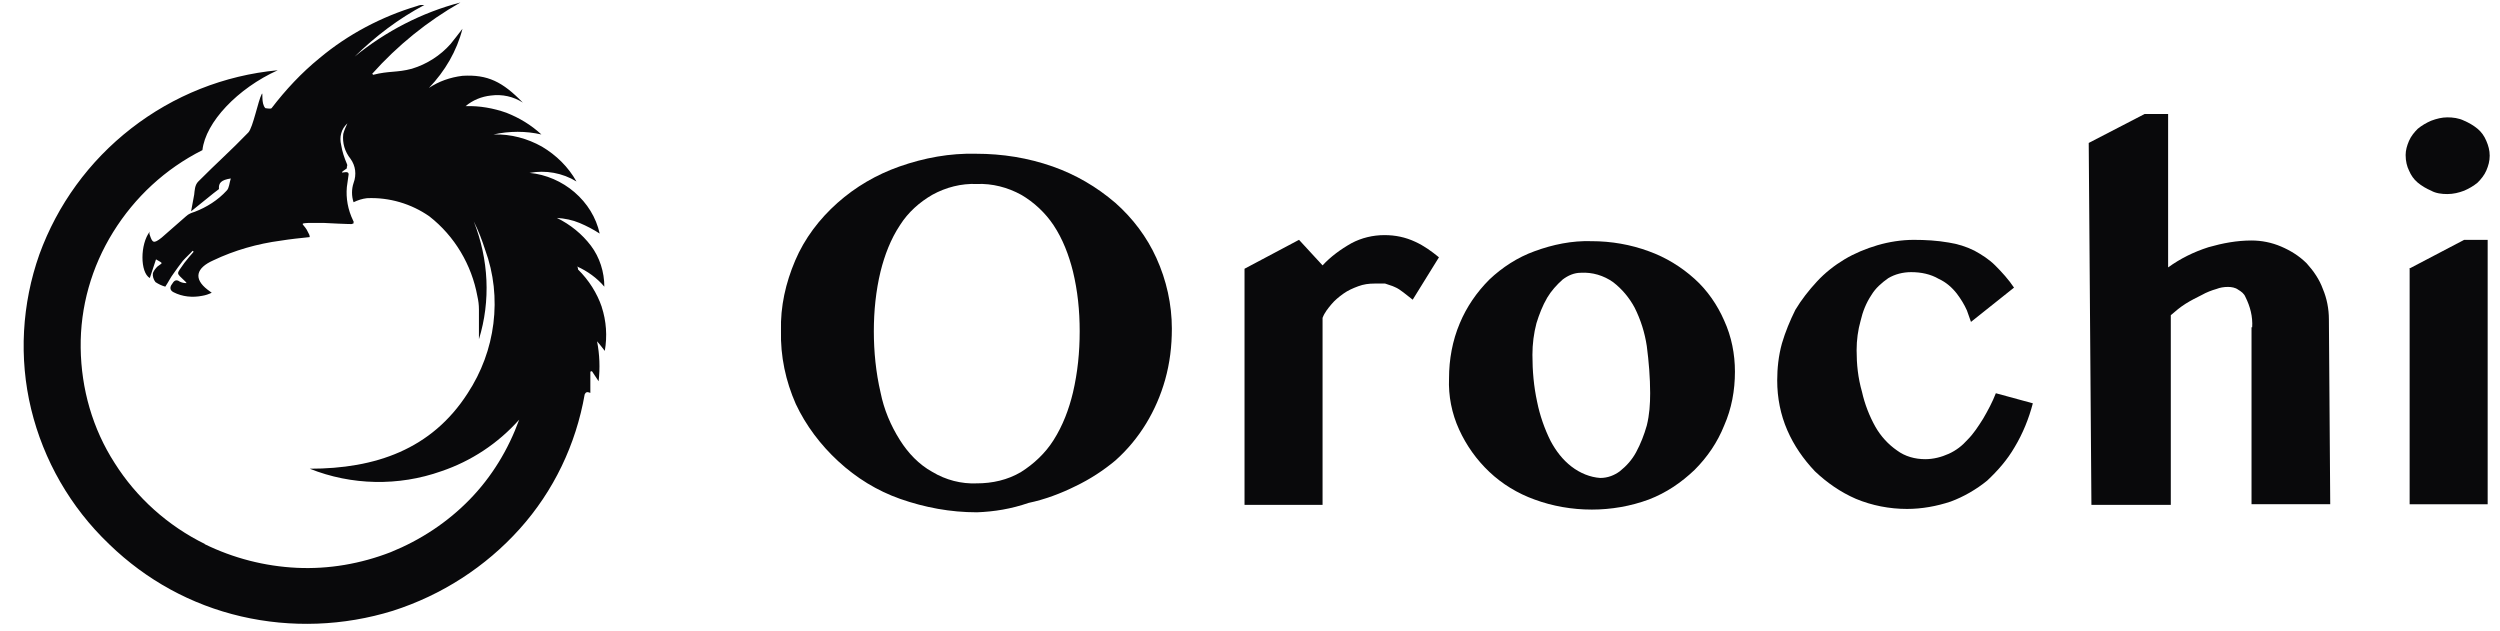 <svg width="206" height="52" viewBox="0 0 206 52" fill="none" xmlns="http://www.w3.org/2000/svg">
<g clip-path="url(#clip0_14651_13112)">
<path d="M49.584 25.288C49.201 24.163 48.521 23.08 47.629 22.205C47.629 22.122 47.629 22.038 47.544 21.955C48.394 22.33 49.202 22.913 49.797 23.622C49.797 22.414 49.415 21.205 48.692 20.247C47.969 19.289 46.992 18.497 45.886 17.955C46.523 17.997 47.162 18.122 47.757 18.372C48.352 18.622 48.904 18.914 49.415 19.247C49.117 17.914 48.395 16.747 47.332 15.831C46.312 14.955 44.994 14.372 43.634 14.247C44.952 13.997 46.354 14.247 47.502 14.955C46.821 13.748 45.844 12.788 44.654 12.081C43.464 11.414 42.104 11.039 40.7 11.081H40.658C41.976 10.789 43.336 10.789 44.612 11.081C43.762 10.29 42.783 9.706 41.721 9.289C40.658 8.914 39.51 8.706 38.363 8.747C38.958 8.247 39.681 7.956 40.446 7.872C41.381 7.747 42.316 7.955 43.081 8.455C41.423 6.747 40.191 6.121 38.108 6.247C37.088 6.372 36.153 6.705 35.344 7.246C36.662 5.872 37.64 4.205 38.108 2.371C37.896 2.664 37.258 3.455 37.13 3.622C36.281 4.58 35.175 5.288 33.942 5.663C32.71 5.997 32.029 5.83 30.754 6.164L30.669 6.081C32.752 3.747 35.218 1.748 37.938 0.205C34.749 1.038 31.775 2.581 29.224 4.664C30.924 2.997 32.837 1.539 34.962 0.414H34.664C34.579 0.414 34.494 0.455 34.366 0.496C31.433 1.372 28.67 2.83 26.332 4.788C24.844 5.996 23.526 7.413 22.379 8.913C22.294 8.996 21.912 8.913 21.868 8.913C21.486 8.538 21.698 7.496 21.57 7.747C21.272 8.288 20.848 10.497 20.465 10.913C18.977 12.455 17.872 13.413 16.341 14.955C16.043 15.248 16.043 15.705 16.001 16.039L15.746 17.414L17.192 16.247C17.404 16.08 17.745 15.789 18.042 15.58C18 15.08 18.212 14.83 19.019 14.705C18.892 15.08 18.892 15.496 18.679 15.704C17.956 16.496 17.021 17.079 16.043 17.454C15.789 17.537 15.533 17.621 15.321 17.829C14.64 18.412 14.003 18.995 13.322 19.579C12.642 20.12 12.557 19.995 12.345 19.37C12.302 19.288 12.302 19.162 12.345 19.078C11.537 20.12 11.537 22.453 12.345 22.912L12.855 21.371C13.492 21.746 13.408 21.62 12.983 21.954C12.813 22.121 12.685 22.288 12.6 22.496C12.558 22.745 12.643 23.038 12.813 23.246C13.068 23.413 13.323 23.538 13.62 23.621C13.875 23.246 14.045 22.871 14.301 22.537C14.555 22.162 14.811 21.829 15.066 21.495C15.321 21.203 15.618 20.953 15.873 20.662L15.958 20.745C15.703 21.037 15.447 21.328 15.193 21.662C14.512 22.662 14.47 22.412 15.277 23.203C15.32 23.245 15.362 23.286 15.362 23.329C15.149 23.329 14.979 23.287 14.809 23.203C14.469 22.954 14.299 23.203 14.172 23.412C14.002 23.62 13.96 23.912 14.3 24.079C15.023 24.454 15.872 24.537 16.681 24.371C16.935 24.329 17.191 24.245 17.446 24.121L17.105 23.871C15.915 22.955 16.17 22.079 17.573 21.455C19.315 20.622 21.228 20.08 23.141 19.829C23.906 19.704 24.713 19.621 25.522 19.537C25.522 19.37 25.437 19.245 25.394 19.162C25.096 18.454 24.544 18.412 25.394 18.371H26.712C26.712 18.371 29.05 18.496 29.05 18.454V18.412H29.134V18.246C29.134 18.204 29.092 18.204 29.092 18.163C28.667 17.287 28.497 16.329 28.581 15.412C28.624 15.12 28.666 14.788 28.709 14.496C28.794 14.162 28.581 14.162 28.327 14.204C27.902 14.287 28.497 13.954 28.581 13.87V13.745C28.624 13.662 28.624 13.578 28.581 13.495C28.369 12.995 28.199 12.495 28.114 11.954C28.03 11.62 28.03 11.287 28.114 10.995C28.199 10.662 28.369 10.412 28.625 10.162C28.497 10.454 28.37 10.704 28.284 11.038C28.2 11.788 28.412 12.496 28.879 13.079C29.092 13.372 29.22 13.704 29.262 14.038C29.304 14.371 29.262 14.746 29.134 15.08C28.964 15.58 28.964 16.163 29.134 16.664C29.474 16.497 29.857 16.372 30.239 16.33C32.068 16.247 33.895 16.788 35.383 17.83C37.466 19.455 38.868 21.831 39.337 24.413C39.421 24.788 39.464 25.122 39.464 25.497V27.955C40.442 24.788 40.272 21.372 39.039 18.247C39.422 18.997 39.72 19.788 39.975 20.58C40.697 22.539 40.91 24.622 40.655 26.664C40.401 28.706 39.678 30.665 38.53 32.414C35.554 37.039 30.921 38.622 25.522 38.622C28.965 39.997 32.834 40.081 36.361 38.831C38.827 37.998 41.038 36.539 42.781 34.58C41.888 37.039 40.527 39.288 38.699 41.163C36.871 43.038 34.661 44.497 32.196 45.497C29.73 46.455 27.094 46.914 24.459 46.788C21.823 46.663 19.23 45.997 16.85 44.83H16.892C13.832 43.33 11.238 40.996 9.453 38.163C7.625 35.329 6.69 32.037 6.648 28.663C6.605 25.288 7.54 21.995 9.325 19.121C11.11 16.246 13.619 13.912 16.68 12.371C16.934 10.08 19.57 7.288 22.886 5.788C18.466 6.204 14.3 7.871 10.813 10.58C7.328 13.289 4.735 16.872 3.247 20.955C1.801 25.039 1.546 29.497 2.566 33.706C3.586 37.915 5.797 41.789 8.985 44.831L9.027 44.873C12.046 47.79 15.743 49.832 19.867 50.79C23.991 51.748 28.327 51.581 32.365 50.332C36.403 49.04 40.016 46.707 42.822 43.582C45.628 40.457 47.455 36.624 48.178 32.498C48.262 32.331 48.348 32.248 48.645 32.373V30.623L48.773 30.582L49.325 31.415C49.453 30.331 49.41 29.206 49.197 28.123C49.495 28.456 49.665 28.706 49.835 28.914C50.047 27.706 49.963 26.456 49.58 25.289L49.584 25.288Z" fill="#09090B"/>
<path d="M80.485 42.213C78.323 42.213 76.217 41.824 74.165 41.105C72.28 40.439 70.561 39.386 69.065 38C67.623 36.67 66.404 35.062 65.573 33.288C64.742 31.403 64.298 29.353 64.353 27.247C64.298 25.251 64.742 23.311 65.518 21.482C66.294 19.654 67.513 18.045 69.01 16.715C70.506 15.386 72.225 14.388 74.11 13.722C76.161 13.002 78.268 12.614 80.43 12.669C82.592 12.669 84.698 13.002 86.75 13.722C88.635 14.388 90.353 15.386 91.905 16.715C93.347 17.99 94.511 19.542 95.287 21.26C96.118 23.089 96.561 25.085 96.561 27.081C96.561 28.523 96.395 29.908 96.007 31.294C95.287 33.844 93.9 36.172 91.905 37.946C90.907 38.777 89.798 39.498 88.635 40.053C87.415 40.662 86.085 41.161 84.754 41.44C83.313 41.938 81.928 42.16 80.486 42.215L80.485 42.213ZM80.485 39.829C81.76 39.829 83.034 39.552 84.144 38.886C85.197 38.221 86.139 37.334 86.805 36.28C87.581 35.061 88.079 33.731 88.412 32.344C88.8 30.681 88.966 29.019 88.966 27.301C88.966 25.582 88.799 23.975 88.412 22.367C88.079 21.037 87.581 19.706 86.805 18.543C86.139 17.545 85.198 16.658 84.144 16.049C83.036 15.439 81.76 15.106 80.485 15.161C79.21 15.106 77.936 15.438 76.826 16.049C75.773 16.658 74.831 17.49 74.165 18.543C73.389 19.707 72.89 21.037 72.558 22.367C72.17 23.974 72.004 25.637 72.004 27.301C72.004 28.964 72.171 30.683 72.558 32.344C72.835 33.731 73.389 35.061 74.165 36.28C74.831 37.333 75.717 38.276 76.826 38.886C77.934 39.552 79.21 39.884 80.485 39.829Z" fill="#09090B"/>
<path d="M116.407 24.696L115.631 24.087C115.409 23.92 115.187 23.754 114.91 23.643C114.688 23.532 114.411 23.476 114.134 23.366H113.247C112.803 23.366 112.359 23.421 111.917 23.588C111.473 23.754 111.086 23.92 110.697 24.197C110.309 24.474 109.977 24.751 109.7 25.084C109.423 25.418 109.146 25.75 108.979 26.192V41.602H102.549V22.145L107.039 19.761L108.979 21.868C109.645 21.147 110.476 20.538 111.363 20.039C112.194 19.595 113.137 19.373 114.079 19.373C114.967 19.373 115.798 19.54 116.629 19.928C117.349 20.26 117.959 20.703 118.569 21.202L116.407 24.694V24.696Z" fill="#09090B"/>
<path d="M131.151 41.989C129.544 41.989 127.936 41.712 126.439 41.158C125.053 40.659 123.778 39.883 122.725 38.886C121.672 37.888 120.84 36.723 120.231 35.394C119.622 34.064 119.343 32.622 119.4 31.181C119.4 29.629 119.677 28.076 120.287 26.636C120.841 25.306 121.673 24.086 122.726 23.032C123.779 22.034 125.054 21.203 126.44 20.704C127.937 20.151 129.545 19.817 131.152 19.873C132.759 19.873 134.367 20.151 135.864 20.704C137.25 21.203 138.525 21.979 139.633 22.977C140.686 23.92 141.518 25.139 142.072 26.414C142.681 27.744 142.959 29.185 142.959 30.627C142.959 32.178 142.682 33.675 142.072 35.061C141.518 36.448 140.686 37.667 139.633 38.72C138.525 39.773 137.305 40.605 135.864 41.159C134.367 41.713 132.759 41.99 131.152 41.99L131.151 41.989ZM131.871 39.383C132.481 39.383 133.036 39.161 133.478 38.829C134.032 38.386 134.476 37.887 134.808 37.277C135.197 36.557 135.474 35.836 135.696 35.06C135.917 34.173 135.973 33.286 135.973 32.399C135.973 31.124 135.862 29.793 135.696 28.518C135.529 27.41 135.197 26.356 134.698 25.358C134.254 24.527 133.645 23.807 132.924 23.252C132.148 22.698 131.206 22.42 130.263 22.476C129.709 22.476 129.21 22.698 128.767 23.03C128.268 23.473 127.824 23.972 127.492 24.526C127.103 25.192 126.826 25.913 126.604 26.633C126.383 27.464 126.272 28.352 126.272 29.239C126.272 30.569 126.383 31.845 126.661 33.12C126.883 34.228 127.27 35.337 127.769 36.335C128.213 37.166 128.767 37.887 129.487 38.442C130.208 38.996 131.039 39.329 131.871 39.385V39.383Z" fill="#09090B"/>
<path d="M162.409 26.526L162.076 25.584C161.855 25.085 161.578 24.641 161.245 24.197C160.857 23.698 160.358 23.255 159.749 22.978C159.083 22.589 158.307 22.424 157.476 22.424C156.811 22.424 156.146 22.59 155.591 22.922C155.037 23.311 154.538 23.753 154.205 24.309C153.761 24.974 153.484 25.695 153.317 26.416C153.096 27.192 152.985 28.023 152.985 28.855C152.985 30.019 153.096 31.127 153.429 32.292C153.651 33.29 154.038 34.287 154.537 35.175C154.981 35.951 155.59 36.616 156.311 37.115C156.976 37.614 157.807 37.836 158.638 37.836C159.304 37.836 159.968 37.669 160.579 37.392C161.189 37.115 161.687 36.727 162.13 36.228C162.629 35.729 163.018 35.12 163.405 34.509C163.794 33.844 164.181 33.123 164.458 32.402L167.506 33.233C167.174 34.508 166.675 35.728 166.01 36.837C165.401 37.89 164.623 38.777 163.737 39.608C162.85 40.329 161.797 40.938 160.744 41.327C159.58 41.715 158.36 41.936 157.14 41.936C155.699 41.936 154.258 41.659 152.928 41.105C151.653 40.551 150.544 39.775 149.546 38.832C148.603 37.835 147.827 36.725 147.273 35.45C146.719 34.176 146.442 32.789 146.442 31.348C146.442 30.35 146.553 29.297 146.831 28.3C147.108 27.357 147.497 26.415 147.939 25.528C148.438 24.697 149.047 23.921 149.713 23.201C150.378 22.48 151.154 21.871 151.985 21.372C152.816 20.873 153.759 20.485 154.701 20.207C155.644 19.93 156.697 19.764 157.694 19.764C158.637 19.764 159.635 19.819 160.577 19.986C161.298 20.096 162.019 20.318 162.684 20.651C163.294 20.983 163.904 21.372 164.403 21.871C164.957 22.425 165.511 23.035 165.955 23.7L162.407 26.526H162.409Z" fill="#09090B"/>
<path d="M185.58 26.967C185.635 26.08 185.413 25.249 185.025 24.473C184.915 24.196 184.693 24.029 184.416 23.864C184.194 23.697 183.862 23.642 183.585 23.642C183.253 23.642 182.92 23.697 182.643 23.809C182.254 23.919 181.812 24.086 181.423 24.308C180.979 24.529 180.536 24.751 180.093 25.028C179.651 25.305 179.262 25.637 178.874 25.971V41.602H172.333L172.111 11.779L176.713 9.395H178.653V22.034C179.651 21.313 180.76 20.759 181.978 20.37C183.143 20.038 184.306 19.817 185.526 19.817C186.357 19.817 187.189 19.983 187.965 20.315C188.741 20.648 189.461 21.091 190.072 21.702C190.626 22.311 191.125 23.032 191.402 23.809C191.734 24.584 191.901 25.472 191.901 26.303L192.011 41.547H185.526V26.969H185.581L185.58 26.967Z" fill="#09090B"/>
<path d="M198.224 12.775C198.224 12.387 198.334 11.999 198.501 11.611C198.667 11.222 198.944 10.89 199.221 10.613C199.554 10.336 199.942 10.114 200.329 9.947C200.773 9.781 201.217 9.67 201.659 9.67C202.102 9.67 202.602 9.726 203.046 9.947C203.434 10.114 203.821 10.336 204.154 10.613C204.486 10.89 204.708 11.222 204.874 11.611C205.041 11.999 205.151 12.387 205.151 12.83C205.151 13.274 205.041 13.661 204.874 14.05C204.708 14.438 204.431 14.771 204.154 15.048C203.821 15.325 203.433 15.546 203.046 15.713C202.602 15.88 202.158 15.99 201.659 15.99C201.216 15.99 200.717 15.935 200.329 15.713C199.941 15.546 199.554 15.325 199.221 15.048C198.889 14.771 198.667 14.438 198.501 14.05C198.334 13.718 198.224 13.274 198.224 12.775Z" fill="#09090B"/>
<path d="M198.499 22.148L203.044 19.764H204.984V41.549H198.554V22.148H198.499Z" fill="#09090B"/>
</g>
<defs>
<clipPath id="clip0_14651_13112">
<rect width="204.803" height="51.2" fill="white" transform="translate(0.349 0.205)"/>
</clipPath>
</defs>
</svg>
